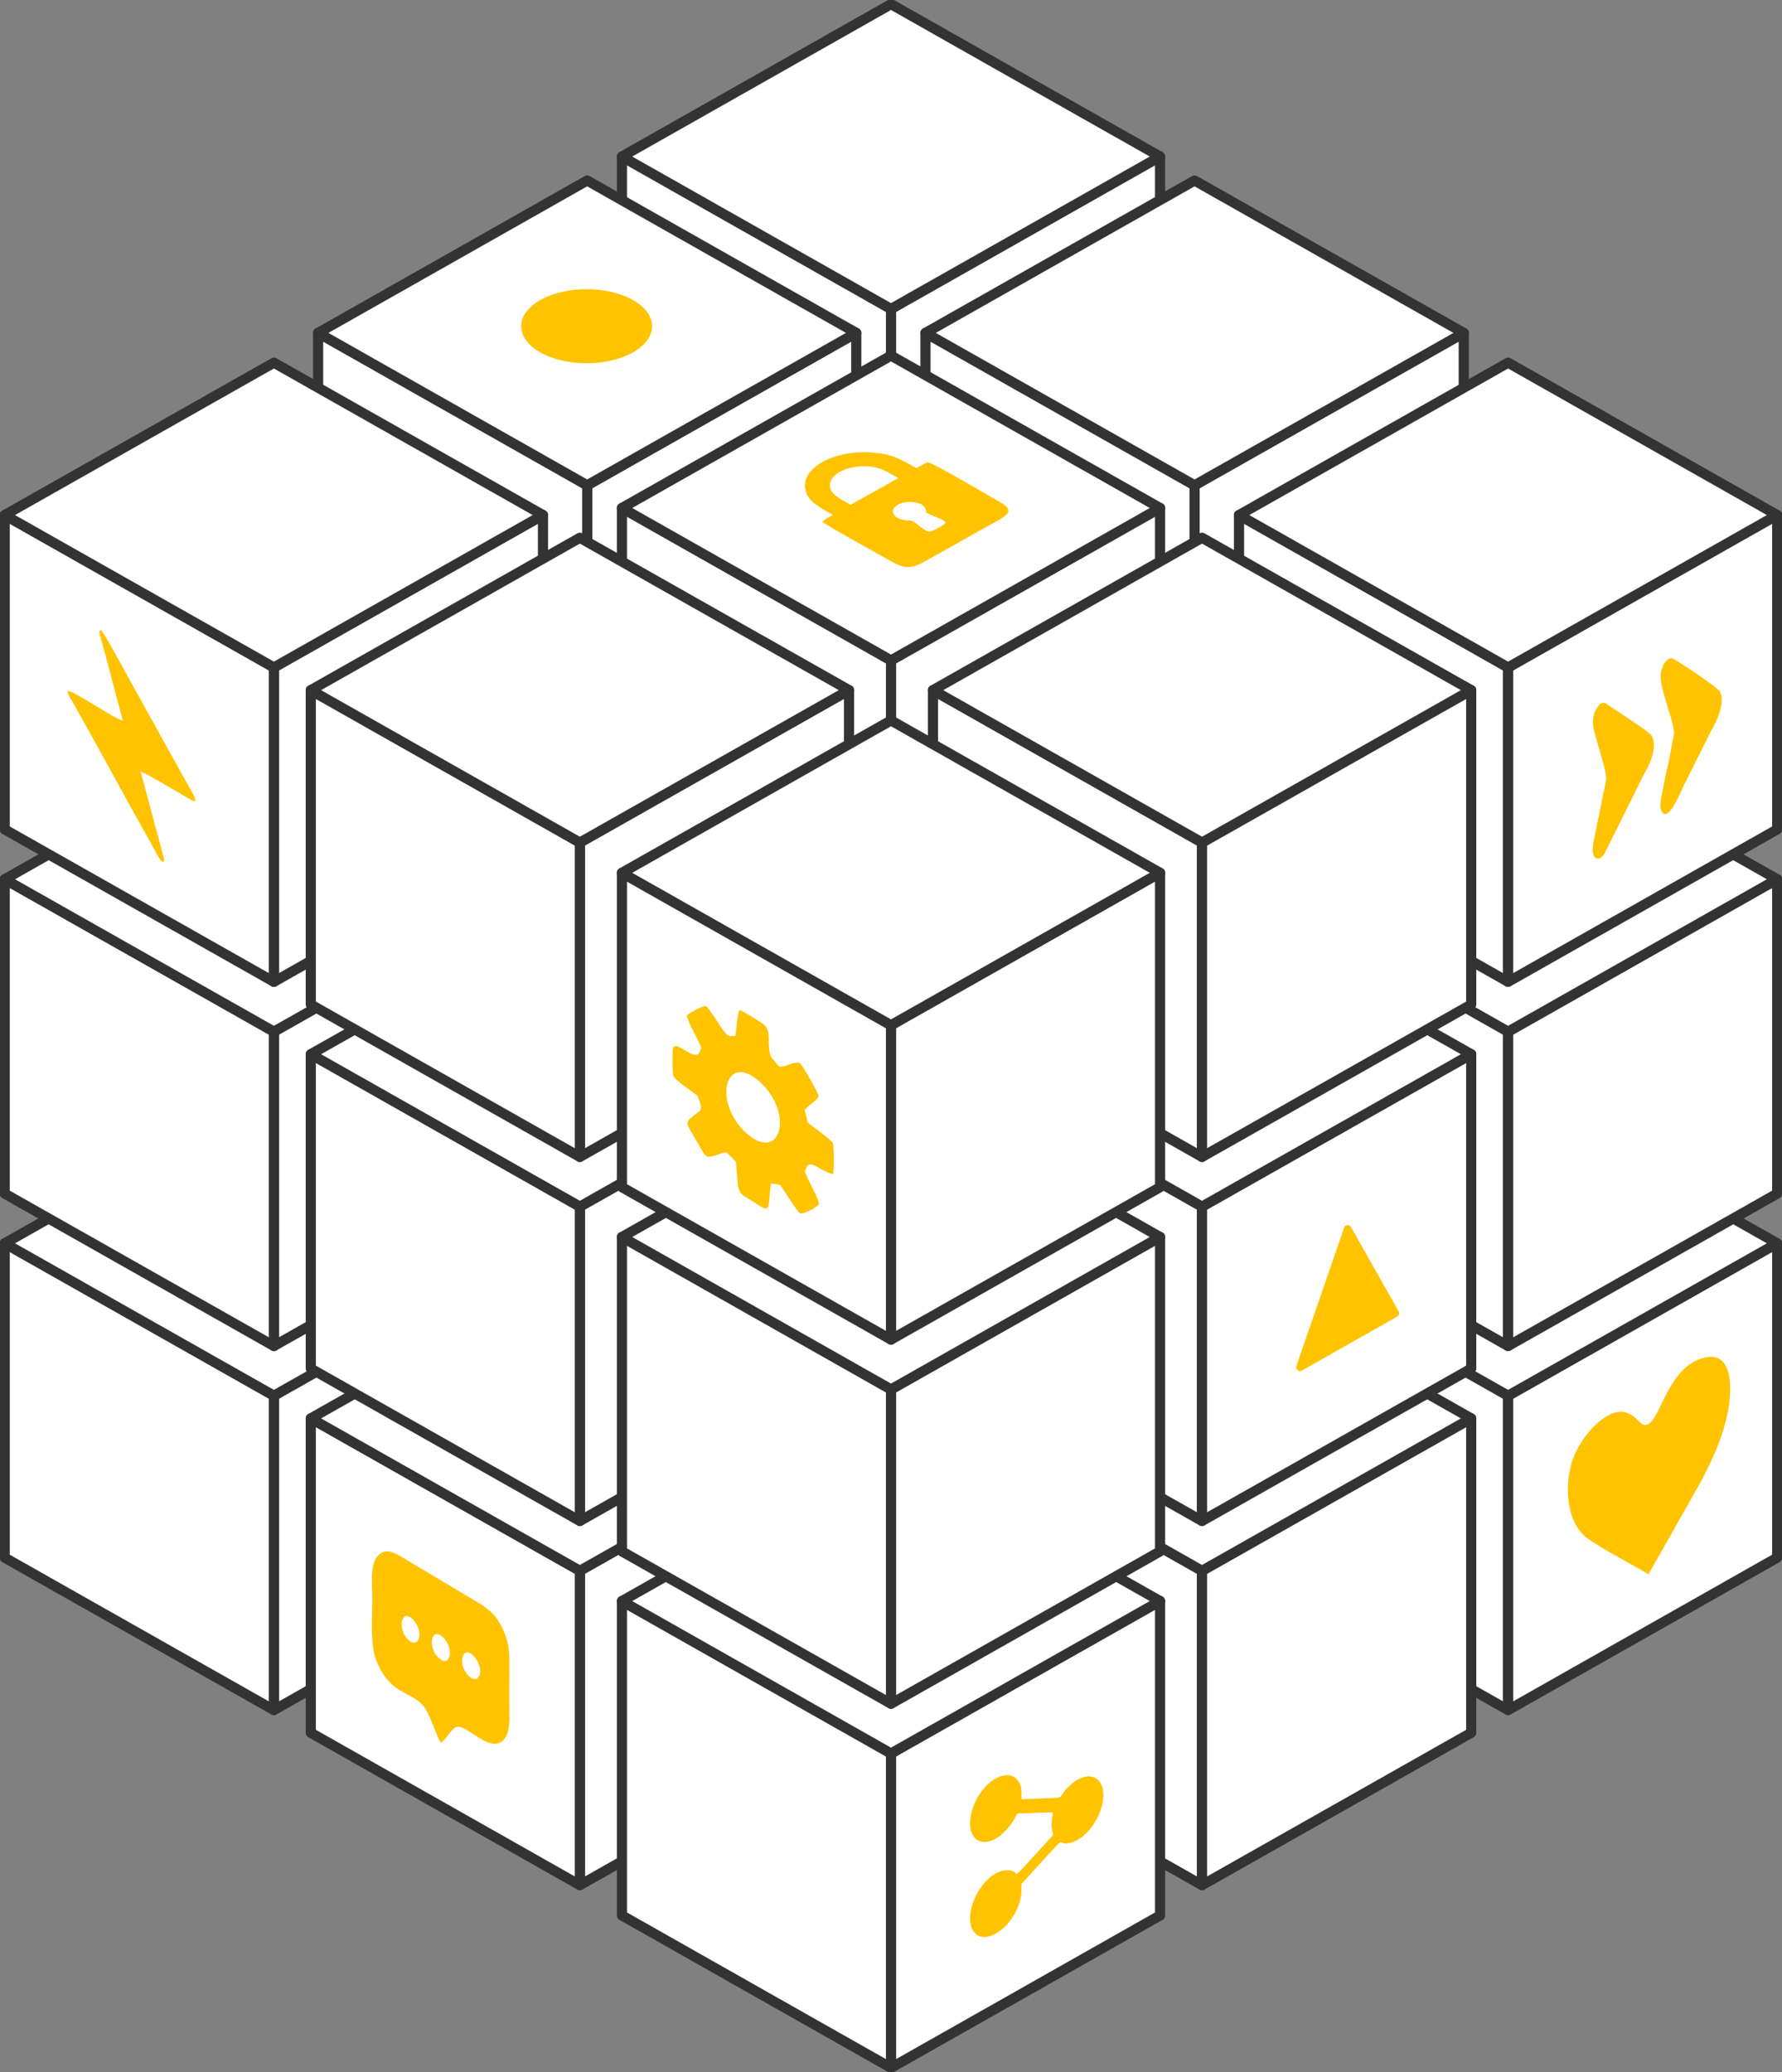 <svg width="351" height="408" viewBox="0 0 351 408" fill="none" xmlns="http://www.w3.org/2000/svg">
<rect x="0" y="0" width="351" height="408" fill="#808080" stroke="none"/>
<g clip-path="url(#clip0_2622_2113)">
<path fill-rule="evenodd" clip-rule="evenodd" d="M175.501 60.833L228.499 30.826V92.728L175.501 122.71V60.833Z" fill="white" stroke="#333333" stroke-width="2" stroke-miterlimit="22.926" stroke-linecap="round" stroke-linejoin="round"/>
<path fill-rule="evenodd" clip-rule="evenodd" d="M175.5 60.833L122.502 30.826V92.728L175.5 122.71V60.833Z" fill="white" stroke="#333333" stroke-width="2" stroke-miterlimit="22.926" stroke-linecap="round" stroke-linejoin="round"/>
<path fill-rule="evenodd" clip-rule="evenodd" d="M228.499 30.826L175.501 0.819L122.502 30.826L175.501 60.833L228.499 30.826Z" fill="white" stroke="#333333" stroke-width="2" stroke-miterlimit="22.926" stroke-linecap="round" stroke-linejoin="round"/>
<path fill-rule="evenodd" clip-rule="evenodd" d="M115.659 95.56L168.658 65.553V127.454L115.659 157.461V95.56Z" fill="white" stroke="#333333" stroke-width="2" stroke-miterlimit="22.926" stroke-linecap="round" stroke-linejoin="round"/>
<path fill-rule="evenodd" clip-rule="evenodd" d="M115.659 95.56L62.66 65.553V127.454L115.659 157.461V95.56Z" fill="white" stroke="#333333" stroke-width="2" stroke-miterlimit="22.926" stroke-linecap="round" stroke-linejoin="round"/>
<path fill-rule="evenodd" clip-rule="evenodd" d="M168.658 65.553L115.659 35.546L62.66 65.553L115.659 95.56L168.658 65.553Z" fill="white" stroke="#333333" stroke-width="2" stroke-miterlimit="22.926" stroke-linecap="round" stroke-linejoin="round"/>
<path fill-rule="evenodd" clip-rule="evenodd" d="M106.453 59.069C101.402 61.926 101.402 66.546 106.428 69.403C111.454 72.234 119.64 72.234 124.667 69.403C129.693 66.546 129.693 61.926 124.642 59.069C119.616 56.237 111.479 56.237 106.453 59.069Z" fill="#FFC300"/>
<path fill-rule="evenodd" clip-rule="evenodd" d="M235.292 95.56L288.315 65.553V127.454L235.292 157.461V95.56Z" fill="white" stroke="#333333" stroke-width="2" stroke-miterlimit="22.926" stroke-linecap="round" stroke-linejoin="round"/>
<path fill-rule="evenodd" clip-rule="evenodd" d="M235.291 95.56L182.293 65.553V127.454L235.291 157.461V95.56Z" fill="white" stroke="#333333" stroke-width="2" stroke-miterlimit="22.926" stroke-linecap="round" stroke-linejoin="round"/>
<path fill-rule="evenodd" clip-rule="evenodd" d="M288.315 65.553L235.292 35.546L182.293 65.553L235.292 95.56L288.315 65.553Z" fill="white" stroke="#333333" stroke-width="2" stroke-miterlimit="22.926" stroke-linecap="round" stroke-linejoin="round"/>
<path fill-rule="evenodd" clip-rule="evenodd" d="M175.501 130.038L228.499 100.031V161.933L175.501 191.94V130.038Z" fill="white" stroke="#333333" stroke-width="2" stroke-miterlimit="22.926" stroke-linecap="round" stroke-linejoin="round"/>
<path fill-rule="evenodd" clip-rule="evenodd" d="M175.5 130.038L122.502 100.031V161.933L175.5 191.94V130.038Z" fill="white" stroke="#333333" stroke-width="2" stroke-miterlimit="22.926" stroke-linecap="round" stroke-linejoin="round"/>
<path fill-rule="evenodd" clip-rule="evenodd" d="M228.499 100.031L175.501 70.024L122.502 100.031L175.501 130.038L228.499 100.031Z" fill="white" stroke="#333333" stroke-width="2" stroke-miterlimit="22.926" stroke-linecap="round" stroke-linejoin="round"/>
<path fill-rule="evenodd" clip-rule="evenodd" d="M180.501 92.182C181.198 91.784 181.994 91.288 182.74 91.014C183.412 91.139 186.323 92.753 189.334 94.467C192.345 96.181 195.455 97.995 196.45 98.566C199.212 100.131 199.461 100.851 196.575 102.491C194.211 103.782 191.872 105.099 189.533 106.415C187.169 107.732 184.831 109.048 182.492 110.365C179.63 111.98 178.361 112.129 175.55 110.539C174.604 109.992 171.369 108.229 168.309 106.49C165.248 104.776 162.337 103.087 162.014 102.764C162.312 102.267 163.233 101.87 164.054 101.398C162.387 100.429 161.118 99.733 160.247 98.988C159.351 98.218 158.829 97.423 158.605 96.256C158.232 94.194 159.65 92.306 162.014 90.965C164.378 89.648 167.737 88.878 171.27 89.077C173.385 89.201 174.828 89.474 176.172 89.971C177.515 90.493 178.759 91.188 180.501 92.182ZM176.943 94.144C175.375 95.014 173.808 95.883 172.24 96.777C170.673 97.647 169.105 98.516 167.538 99.41C165.746 98.367 163.93 97.498 163.556 96.206C163.183 94.964 163.93 93.772 165.348 92.952C166.791 92.132 168.881 91.66 171.195 91.859C173.509 92.033 175.102 93.101 176.943 94.144ZM186.249 102.963C186.075 103.335 183.835 104.577 183.163 104.677C182.094 104.726 180.476 102.888 179.655 102.59C179.282 102.441 179.207 102.491 178.884 102.491C178.461 102.491 178.535 102.491 178.112 102.416C175.649 101.994 175.201 100.305 176.868 99.386C178.461 98.491 181.397 98.665 182.218 100.031C182.84 101.05 181.546 100.578 183.785 101.572C184.557 101.919 186.124 102.391 186.249 102.963Z" fill="#FFC300"/>
<path fill-rule="evenodd" clip-rule="evenodd" d="M53.952 274.831L106.951 244.824V306.726L53.952 336.733V274.831Z" fill="white" stroke="#333333" stroke-width="2" stroke-miterlimit="22.926" stroke-linecap="round" stroke-linejoin="round"/>
<path fill-rule="evenodd" clip-rule="evenodd" d="M53.952 274.831L0.929 244.824V306.726L53.952 336.733V274.831Z" fill="white" stroke="#333333" stroke-width="2" stroke-miterlimit="22.926" stroke-linecap="round" stroke-linejoin="round"/>
<path fill-rule="evenodd" clip-rule="evenodd" d="M106.951 244.824L53.952 214.817L0.929 244.824L53.952 274.831L106.951 244.824Z" fill="white" stroke="#333333" stroke-width="2" stroke-miterlimit="22.926" stroke-linecap="round" stroke-linejoin="round"/>
<path fill-rule="evenodd" clip-rule="evenodd" d="M114.216 309.309L167.239 279.302V341.203L114.216 371.21V309.309Z" fill="white" stroke="#333333" stroke-width="2" stroke-miterlimit="22.926" stroke-linecap="round" stroke-linejoin="round"/>
<path fill-rule="evenodd" clip-rule="evenodd" d="M114.215 309.309L61.217 279.302V341.203L114.215 371.21V309.309Z" fill="white" stroke="#333333" stroke-width="2" stroke-miterlimit="22.926" stroke-linecap="round" stroke-linejoin="round"/>
<path fill-rule="evenodd" clip-rule="evenodd" d="M167.239 279.302L114.216 249.295L61.217 279.302L114.216 309.309L167.239 279.302Z" fill="white" stroke="#333333" stroke-width="2" stroke-miterlimit="22.926" stroke-linecap="round" stroke-linejoin="round"/>
<path fill-rule="evenodd" clip-rule="evenodd" d="M86.82 343.166C85.825 341.403 85.029 338.645 83.984 336.807C81.794 332.833 77.091 334.348 74.18 327.12C72.862 323.841 73.334 318.674 73.334 314.973C73.334 310.924 72.712 307.198 75.175 305.757C76.544 304.937 78.211 306.03 80.351 307.322L93.14 314.948C95.255 316.215 97.047 317.208 98.39 319.568C100.729 323.716 100.306 326.002 100.306 330.895C100.306 332.311 100.306 333.727 100.306 335.143C100.306 337.9 100.555 340.608 99.56 342.123C96.873 346.147 91.772 339.043 89.731 340.136C88.686 340.707 87.84 342.57 86.82 343.166ZM81.421 318.997C83.735 321.531 82.366 325.108 80.152 322.624C78.261 320.537 79.132 316.513 81.421 318.997ZM93.364 326.151C95.703 328.784 94.335 332.212 92.145 329.827C90.005 327.467 91.2 323.741 93.364 326.151ZM87.368 322.499C89.532 324.735 88.662 328.784 86.223 326.275C84.208 324.238 84.954 320.09 87.368 322.499Z" fill="#FFC300"/>
<path fill-rule="evenodd" clip-rule="evenodd" d="M297.049 274.831L244.05 244.824V306.726L297.049 336.733V274.831Z" fill="white" stroke="#333333" stroke-width="2" stroke-miterlimit="22.926" stroke-linecap="round" stroke-linejoin="round"/>
<path fill-rule="evenodd" clip-rule="evenodd" d="M297.049 274.831L350.048 244.824V306.726L297.049 336.733V274.831Z" fill="white" stroke="#333333" stroke-width="2" stroke-miterlimit="22.926" stroke-linecap="round" stroke-linejoin="round"/>
<path fill-rule="evenodd" clip-rule="evenodd" d="M244.05 244.824L297.049 214.817L350.048 244.824L297.049 274.831L244.05 244.824Z" fill="white" stroke="#333333" stroke-width="2" stroke-miterlimit="22.926" stroke-linecap="round" stroke-linejoin="round"/>
<path fill-rule="evenodd" clip-rule="evenodd" d="M324.717 309.98L334.969 291.847C337.333 287.376 339.224 283.302 340.269 278.334C341.14 274.136 341.637 265.914 335.715 267.33C328.848 268.944 327.181 278.781 324.867 280.296C323.175 281.414 322.976 279.154 320.463 278.21C316.656 276.769 311.007 282.979 309.514 288.22C308.146 293.114 308.743 299.15 311.878 302.255C313.62 303.969 321.956 308.366 324.717 309.98Z" fill="#FFC300"/>
<path fill-rule="evenodd" clip-rule="evenodd" d="M236.76 309.309L183.762 279.302V341.203L236.76 371.21V309.309Z" fill="white" stroke="#333333" stroke-width="2" stroke-miterlimit="22.926" stroke-linecap="round" stroke-linejoin="round"/>
<path fill-rule="evenodd" clip-rule="evenodd" d="M236.761 309.309L289.784 279.302V341.203L236.761 371.21V309.309Z" fill="white" stroke="#333333" stroke-width="2" stroke-miterlimit="22.926" stroke-linecap="round" stroke-linejoin="round"/>
<path fill-rule="evenodd" clip-rule="evenodd" d="M183.762 279.302L236.761 249.295L289.784 279.302L236.761 309.309L183.762 279.302Z" fill="white" stroke="#333333" stroke-width="2" stroke-miterlimit="22.926" stroke-linecap="round" stroke-linejoin="round"/>
<path fill-rule="evenodd" clip-rule="evenodd" d="M175.501 345.278L228.5 315.271V377.173L175.501 407.18V345.278Z" fill="white" stroke="#333333" stroke-width="2" stroke-miterlimit="22.926" stroke-linecap="round" stroke-linejoin="round"/>
<path fill-rule="evenodd" clip-rule="evenodd" d="M175.501 345.278L122.502 315.271V377.173L175.501 407.18V345.278Z" fill="white" stroke="#333333" stroke-width="2" stroke-miterlimit="22.926" stroke-linecap="round" stroke-linejoin="round"/>
<path fill-rule="evenodd" clip-rule="evenodd" d="M228.5 315.272L175.501 285.265L122.502 315.272L175.501 345.279L228.5 315.272Z" fill="white" stroke="#333333" stroke-width="2" stroke-miterlimit="22.926" stroke-linecap="round" stroke-linejoin="round"/>
<path fill-rule="evenodd" clip-rule="evenodd" d="M201.204 354.296C203.418 354.197 205.633 354.122 207.847 354.023C209.241 353.973 208.768 353.725 209.987 352.334C211.629 350.471 213.446 349.626 214.864 349.825C216.282 349.999 217.303 351.241 217.327 353.501C217.327 355.538 216.407 357.898 215.038 359.736C213.67 361.574 211.828 362.915 210.037 362.99C208.196 363.064 209.987 361.45 205.707 366.02C204.19 367.66 202.697 369.374 201.204 370.964C201.179 373.05 201.254 373.746 200.358 375.832C199.288 378.316 197.447 380.179 195.68 380.974C193.938 381.794 192.246 381.546 191.475 379.807C190.579 377.795 191.276 374.715 192.819 372.255C194.336 369.796 196.7 367.933 199.089 368.331C199.786 368.455 199.835 368.654 200.258 369.026C200.656 368.753 202.149 367.163 203.667 365.474C205.21 363.81 206.777 362.021 207.399 361.4C207.424 360.63 207.101 360.208 207.101 359.289C207.126 358.444 207.424 357.426 207.375 356.854C206.205 356.904 205.061 356.929 203.891 356.979C202.722 357.028 201.577 357.053 200.408 357.103C199.91 357.823 199.736 358.395 199.188 359.14C197.049 362.096 194.66 363.114 193.018 362.568C191.4 362.021 190.529 359.885 191.45 356.532C192.371 353.253 195.058 350.172 197.496 349.676C198.815 349.402 199.636 349.651 200.283 350.371C201.179 351.39 201.254 352.085 201.204 354.296Z" fill="#FFC300"/>
<path fill-rule="evenodd" clip-rule="evenodd" d="M53.952 203.143L106.951 173.136V235.037L53.952 265.044V203.143Z" fill="white" stroke="#333333" stroke-width="2" stroke-miterlimit="22.926" stroke-linecap="round" stroke-linejoin="round"/>
<path fill-rule="evenodd" clip-rule="evenodd" d="M53.952 203.143L0.928 173.136V235.037L53.952 265.044V203.143Z" fill="white" stroke="#333333" stroke-width="2" stroke-miterlimit="22.926" stroke-linecap="round" stroke-linejoin="round"/>
<path fill-rule="evenodd" clip-rule="evenodd" d="M106.951 173.136L53.952 143.129L0.928 173.136L53.952 203.143L106.951 173.136Z" fill="white" stroke="#333333" stroke-width="2" stroke-miterlimit="22.926" stroke-linecap="round" stroke-linejoin="round"/>
<path fill-rule="evenodd" clip-rule="evenodd" d="M114.216 237.597L167.239 207.59V269.492L114.216 299.499V237.597Z" fill="white" stroke="#333333" stroke-width="2" stroke-miterlimit="22.926" stroke-linecap="round" stroke-linejoin="round"/>
<path fill-rule="evenodd" clip-rule="evenodd" d="M114.215 237.596L61.217 207.589V269.491L114.215 299.498V237.596Z" fill="white" stroke="#333333" stroke-width="2" stroke-miterlimit="22.926" stroke-linecap="round" stroke-linejoin="round"/>
<path fill-rule="evenodd" clip-rule="evenodd" d="M167.239 207.59L114.216 177.607L61.217 207.59L114.216 237.596L167.239 207.59Z" fill="white" stroke="#333333" stroke-width="2" stroke-miterlimit="22.926" stroke-linecap="round" stroke-linejoin="round"/>
<path fill-rule="evenodd" clip-rule="evenodd" d="M297.049 203.143L244.05 173.136V235.037L297.049 265.044V203.143Z" fill="white" stroke="#333333" stroke-width="2" stroke-miterlimit="22.926" stroke-linecap="round" stroke-linejoin="round"/>
<path fill-rule="evenodd" clip-rule="evenodd" d="M297.049 203.143L350.048 173.136V235.037L297.049 265.044V203.143Z" fill="white" stroke="#333333" stroke-width="2" stroke-miterlimit="22.926" stroke-linecap="round" stroke-linejoin="round"/>
<path fill-rule="evenodd" clip-rule="evenodd" d="M244.05 173.136L297.049 143.129L350.048 173.136L297.049 203.143L244.05 173.136Z" fill="white" stroke="#333333" stroke-width="2" stroke-miterlimit="22.926" stroke-linecap="round" stroke-linejoin="round"/>
<path fill-rule="evenodd" clip-rule="evenodd" d="M236.76 237.597L183.762 207.59V269.492L236.76 299.499V237.597Z" fill="white" stroke="#333333" stroke-width="2" stroke-miterlimit="22.926" stroke-linecap="round" stroke-linejoin="round"/>
<path fill-rule="evenodd" clip-rule="evenodd" d="M236.761 237.597L289.784 207.59V269.492L236.761 299.499V237.597Z" fill="white" stroke="#333333" stroke-width="2" stroke-miterlimit="22.926" stroke-linecap="round" stroke-linejoin="round"/>
<path fill-rule="evenodd" clip-rule="evenodd" d="M183.762 207.59L236.761 177.607L289.784 207.59L236.761 237.596L183.762 207.59Z" fill="white" stroke="#333333" stroke-width="2" stroke-miterlimit="22.926" stroke-linecap="round" stroke-linejoin="round"/>
<path fill-rule="evenodd" clip-rule="evenodd" d="M264.753 241.745L255.347 268.995C255.248 269.293 255.322 269.616 255.571 269.814C255.82 270.013 256.144 270.038 256.417 269.889L275.203 259.257C275.576 259.059 275.701 258.587 275.502 258.239L266.096 241.621C265.947 241.348 265.673 241.223 265.375 241.248C265.076 241.273 264.852 241.447 264.753 241.745Z" fill="#FFC300"/>
<path fill-rule="evenodd" clip-rule="evenodd" d="M175.501 273.589L228.5 243.582V305.484L175.501 335.491V273.589Z" fill="white" stroke="#333333" stroke-width="2" stroke-miterlimit="22.926" stroke-linecap="round" stroke-linejoin="round"/>
<path fill-rule="evenodd" clip-rule="evenodd" d="M175.501 273.589L122.502 243.582V305.484L175.501 335.491V273.589Z" fill="white" stroke="#333333" stroke-width="2" stroke-miterlimit="22.926" stroke-linecap="round" stroke-linejoin="round"/>
<path fill-rule="evenodd" clip-rule="evenodd" d="M228.5 243.582L175.501 213.575L122.502 243.582L175.501 273.589L228.5 243.582Z" fill="white" stroke="#333333" stroke-width="2" stroke-miterlimit="22.926" stroke-linecap="round" stroke-linejoin="round"/>
<path fill-rule="evenodd" clip-rule="evenodd" d="M53.952 131.429L106.951 101.422V163.324L53.952 193.331V131.429Z" fill="white" stroke="#333333" stroke-width="2" stroke-miterlimit="22.926" stroke-linecap="round" stroke-linejoin="round"/>
<path fill-rule="evenodd" clip-rule="evenodd" d="M53.952 131.429L0.929 101.422V163.324L53.952 193.331V131.429Z" fill="white" stroke="#333333" stroke-width="2" stroke-miterlimit="22.926" stroke-linecap="round" stroke-linejoin="round"/>
<path fill-rule="evenodd" clip-rule="evenodd" d="M106.951 101.422L53.952 71.415L0.929 101.422L53.952 131.429L106.951 101.422Z" fill="white" stroke="#333333" stroke-width="2" stroke-miterlimit="22.926" stroke-linecap="round" stroke-linejoin="round"/>
<path fill-rule="evenodd" clip-rule="evenodd" d="M27.703 151.922L32.181 168.639C32.206 168.738 32.306 169.161 32.306 169.21C32.306 169.21 32.405 169.633 32.157 169.707C31.609 169.856 30.539 167.447 29.668 165.932C24.543 156.865 19.417 147.252 14.266 138.185C13.968 137.639 12.948 136.223 13.52 136.074C14.988 136.347 22.104 141.265 24.219 141.961C22.701 136.57 21.407 131.106 19.84 125.641C19.691 125.094 19.193 123.753 20.014 124.225C20.487 124.523 26.558 135.776 27.329 137.117C30.091 142.035 32.754 146.954 35.541 151.922C38.85 157.834 39.571 158.629 36.859 157.064C35.142 156.07 28.947 152.344 27.703 151.922Z" fill="#FFC300"/>
<path fill-rule="evenodd" clip-rule="evenodd" d="M114.216 165.907L167.24 135.9V197.802L114.216 227.809V165.907Z" fill="white" stroke="#333333" stroke-width="2" stroke-miterlimit="22.926" stroke-linecap="round" stroke-linejoin="round"/>
<path fill-rule="evenodd" clip-rule="evenodd" d="M114.216 165.907L61.217 135.9V197.802L114.216 227.809V165.907Z" fill="white" stroke="#333333" stroke-width="2" stroke-miterlimit="22.926" stroke-linecap="round" stroke-linejoin="round"/>
<path fill-rule="evenodd" clip-rule="evenodd" d="M167.24 135.9L114.216 105.894L61.217 135.9L114.216 165.907L167.24 135.9Z" fill="white" stroke="#333333" stroke-width="2" stroke-miterlimit="22.926" stroke-linecap="round" stroke-linejoin="round"/>
<path fill-rule="evenodd" clip-rule="evenodd" d="M297.049 131.429L244.05 101.422V163.324L297.049 193.331V131.429Z" fill="white" stroke="#333333" stroke-width="2" stroke-miterlimit="22.926" stroke-linecap="round" stroke-linejoin="round"/>
<path fill-rule="evenodd" clip-rule="evenodd" d="M297.049 131.429L350.048 101.422V163.324L297.049 193.331V131.429Z" fill="white" stroke="#333333" stroke-width="2" stroke-miterlimit="22.926" stroke-linecap="round" stroke-linejoin="round"/>
<path fill-rule="evenodd" clip-rule="evenodd" d="M244.05 101.422L297.049 71.415L350.048 101.422L297.049 131.429L244.05 101.422Z" fill="white" stroke="#333333" stroke-width="2" stroke-miterlimit="22.926" stroke-linecap="round" stroke-linejoin="round"/>
<path fill-rule="evenodd" clip-rule="evenodd" d="M328.525 150.804C328.301 151.227 327.704 154.704 327.505 155.574C327.157 157.312 326.684 159.175 327.455 159.995C328.948 161.759 331.312 155.077 331.984 154.009L336.985 144.023C338.329 141.787 339.772 138.335 338.802 136.248C338.329 135.254 329.919 129.814 329.471 129.665C328.55 129.417 327.48 130.485 327.132 132.547C326.659 135.18 329.968 142.533 329.72 144.545C329.346 146.631 328.898 148.743 328.525 150.804ZM317.876 164.417L323.872 152.32C324.942 150.73 326.56 146.904 325.34 144.868C324.917 144.122 318.075 139.726 316.955 138.956C316.433 138.657 315.686 137.714 314.691 139.204C312.85 141.738 314.243 144.644 314.765 146.656C315.139 148.122 316.607 152.419 316.333 153.735L314.367 163.373C314.094 164.839 313.521 166.95 313.795 168.143C314.044 169.186 315.089 169.583 316.01 168.143L317.876 164.417Z" fill="#FFC300"/>
<path fill-rule="evenodd" clip-rule="evenodd" d="M236.76 165.907L183.762 135.9V197.802L236.76 227.809V165.907Z" fill="white" stroke="#333333" stroke-width="2" stroke-miterlimit="22.926" stroke-linecap="round" stroke-linejoin="round"/>
<path fill-rule="evenodd" clip-rule="evenodd" d="M236.761 165.907L289.784 135.9V197.802L236.761 227.809V165.907Z" fill="white" stroke="#333333" stroke-width="2" stroke-miterlimit="22.926" stroke-linecap="round" stroke-linejoin="round"/>
<path fill-rule="evenodd" clip-rule="evenodd" d="M183.762 135.9L236.761 105.894L289.784 135.9L236.761 165.907L183.762 135.9Z" fill="white" stroke="#333333" stroke-width="2" stroke-miterlimit="22.926" stroke-linecap="round" stroke-linejoin="round"/>
<path fill-rule="evenodd" clip-rule="evenodd" d="M175.501 201.876L228.5 171.869V233.771L175.501 263.778V201.876Z" fill="white" stroke="#333333" stroke-width="2" stroke-miterlimit="22.926" stroke-linecap="round" stroke-linejoin="round"/>
<path fill-rule="evenodd" clip-rule="evenodd" d="M175.501 201.876L122.502 171.869V233.771L175.501 263.778V201.876Z" fill="white" stroke="#333333" stroke-width="2" stroke-miterlimit="22.926" stroke-linecap="round" stroke-linejoin="round"/>
<path fill-rule="evenodd" clip-rule="evenodd" d="M228.5 171.869L175.501 141.862L122.502 171.869L175.501 201.876L228.5 171.869Z" fill="white" stroke="#333333" stroke-width="2" stroke-miterlimit="22.926" stroke-linecap="round" stroke-linejoin="round"/>
<path fill-rule="evenodd" clip-rule="evenodd" d="M151.863 208.136L153.505 210.048C154.874 210.173 156.167 208.906 157.586 209.328C158.257 210.073 160.995 214.867 161.268 215.836C161.069 216.482 159.825 217.302 159.327 217.749C157.934 218.941 158.631 218.221 159.079 221.053C160.721 222.295 162.811 223.711 164.105 225.126C164.329 227.188 164.279 229.349 164.13 231.187C161.766 230.79 159.676 228.207 158.88 229.796C158.755 230.07 158.631 230.417 158.531 230.666C159.103 232.479 160.945 235.286 161.343 237.05C160.995 237.696 158.357 239.111 157.586 238.938C156.69 238.118 154.55 234.516 153.629 233.299C153.032 233.199 152.46 233.125 151.863 233.026C151.017 239.186 152.286 239.012 146.837 235.683C145.045 234.591 145.468 233.746 144.946 228.778C144.324 228.157 143.726 227.511 143.129 226.915C142.358 226.94 141.885 227.213 141.188 227.412C138.85 228.058 139.322 228.306 137.182 224.654C134.868 220.68 134.819 221.152 137.232 219.214C138.028 218.618 138.576 218.569 137.381 215.787C136.063 214.743 133.45 213.029 132.604 211.887C132.38 209.999 132.48 208.782 132.48 206.968C132.505 203.814 136.71 209.328 137.755 207.217C137.854 206.993 138.028 206.62 138.128 206.397C137.531 204.534 135.665 201.801 135.291 200.013C135.54 199.541 138.451 198.001 139.049 198.1C139.72 198.672 141.188 200.982 141.786 201.901C142.88 203.59 143.353 204.31 144.871 203.938C145.12 202.273 145.17 200.013 145.667 198.87C147.285 199.616 148.305 200.361 149.997 201.404C152.311 202.795 150.793 205.254 151.863 208.136ZM149.723 213.079C156.59 219.463 153.629 229.3 146.812 222.94C140.367 216.929 142.831 206.844 149.723 213.079Z" fill="#FFC300"/>
</g>
<defs>
<clipPath id="clip0_2622_2113">
<rect width="351" height="408" fill="white" transform="matrix(-1 0 0 1 351 0)"/>
</clipPath>
</defs>
</svg>
